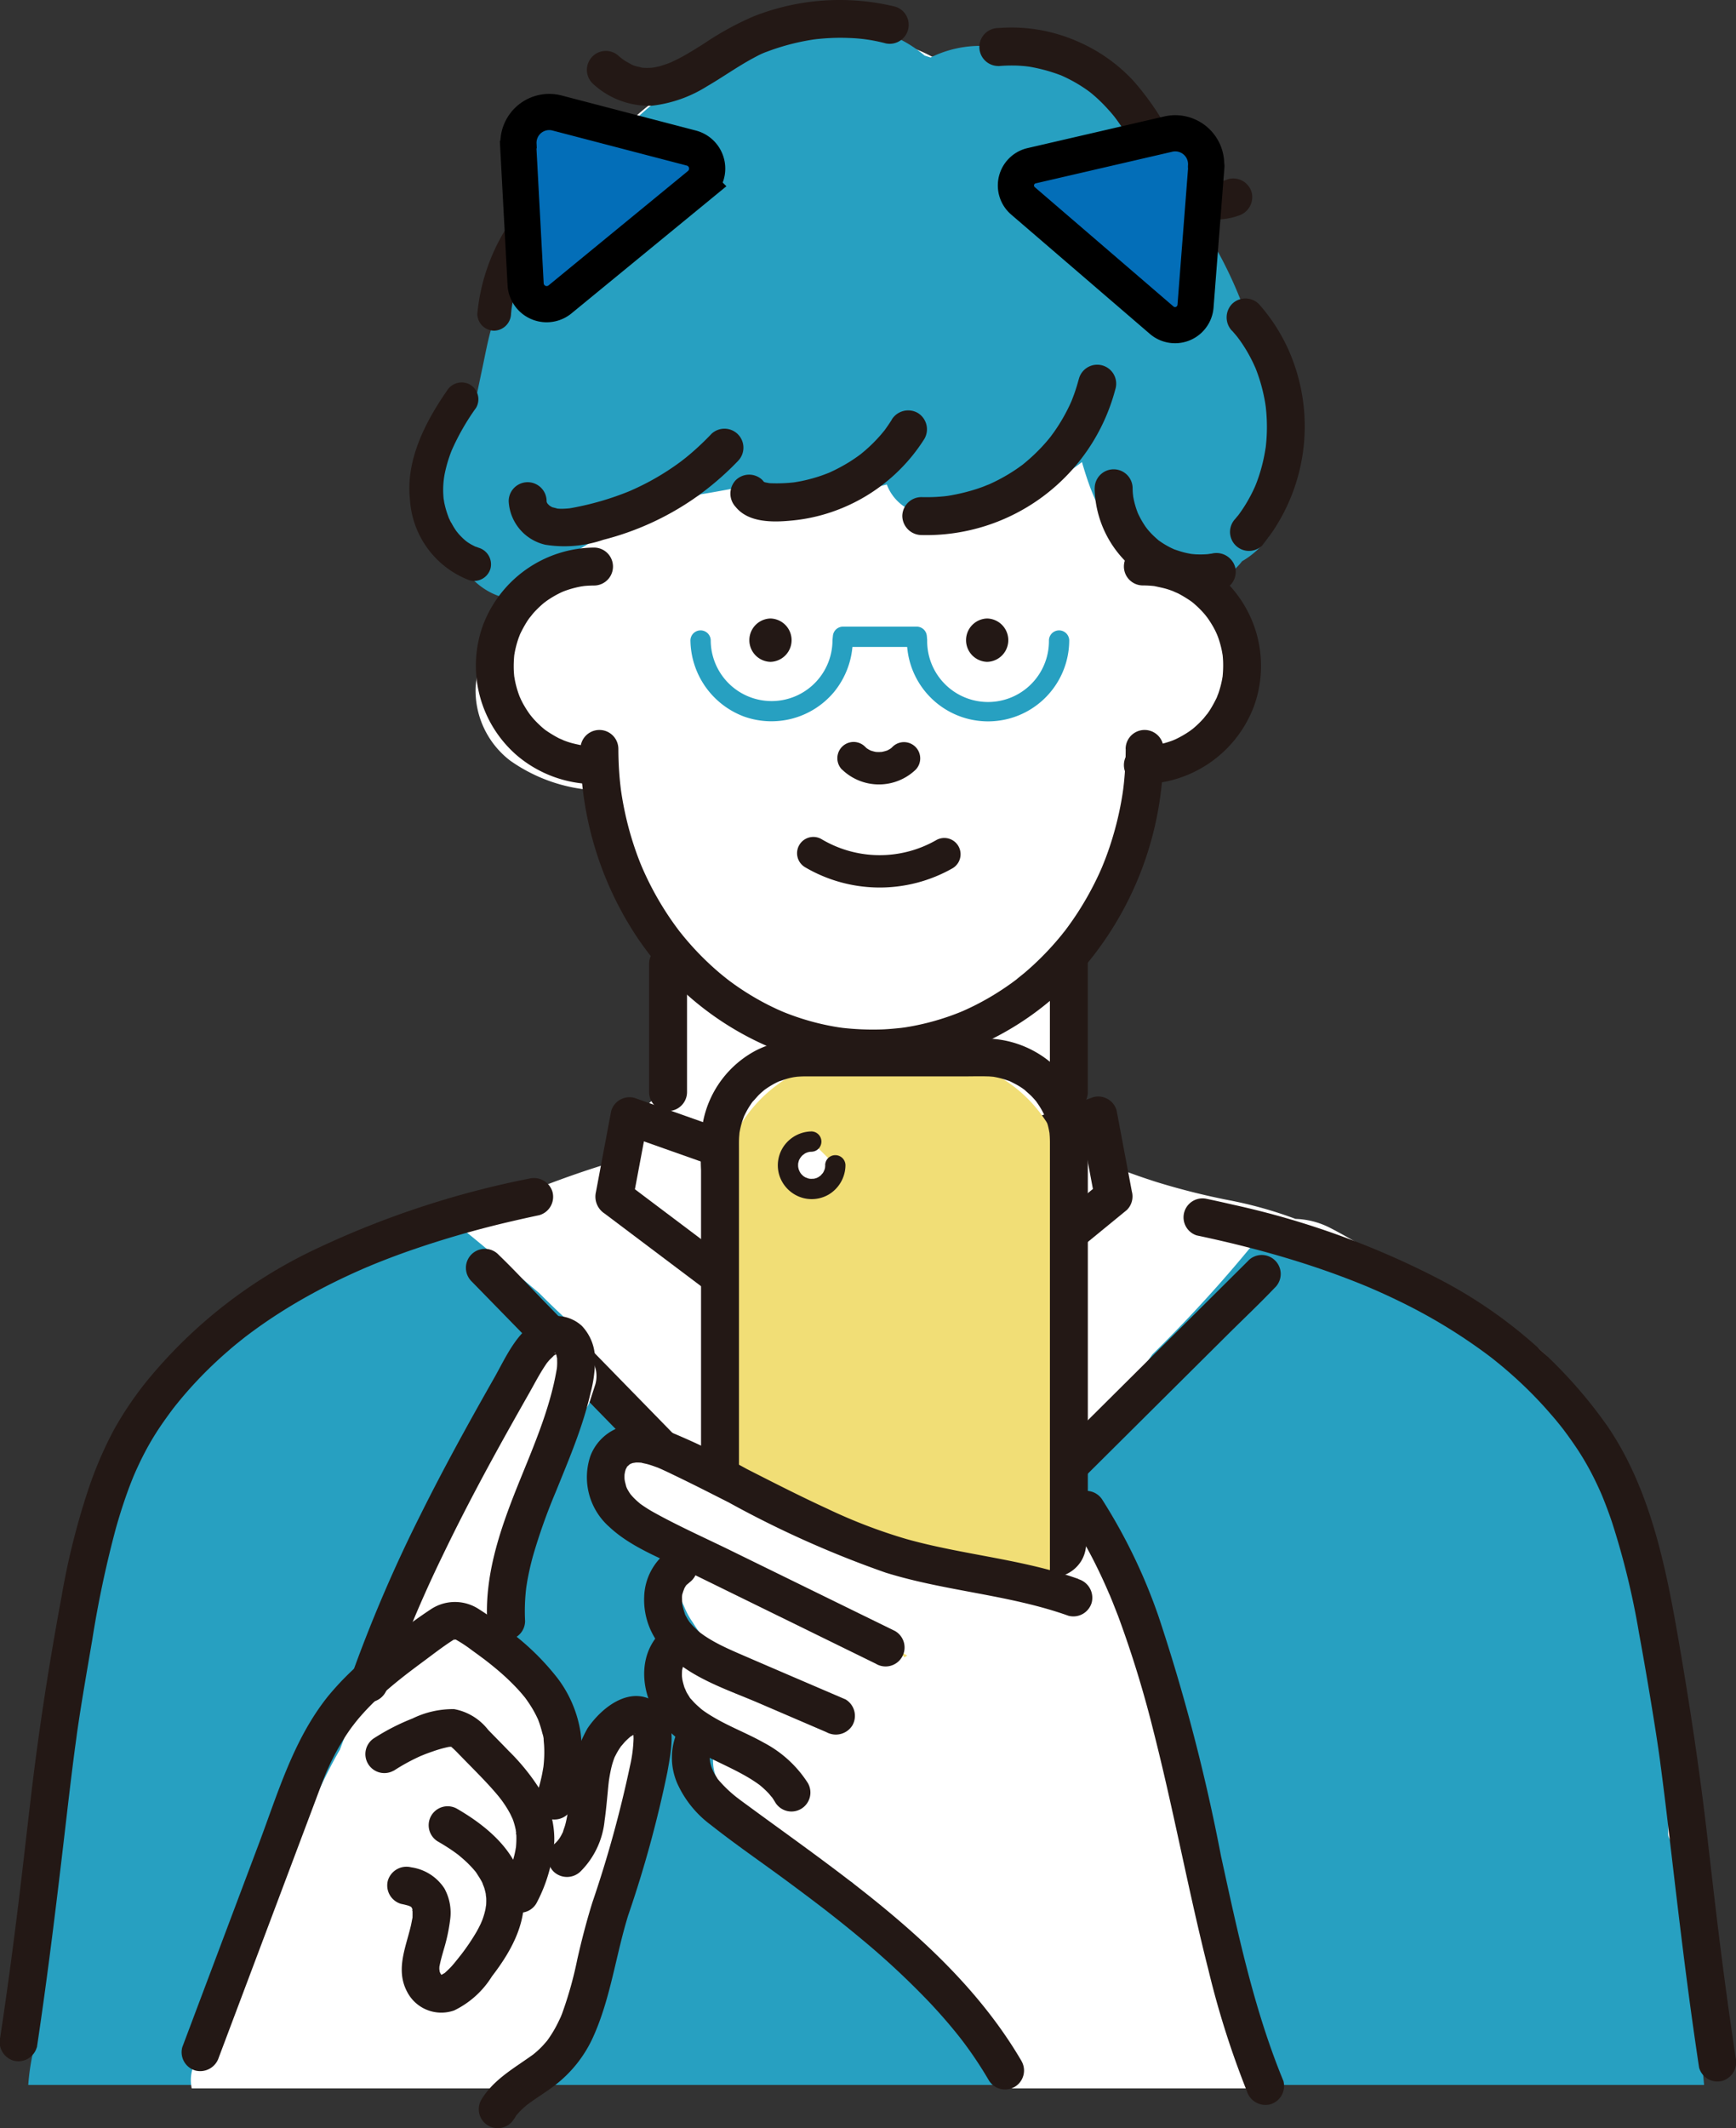 <svg xmlns="http://www.w3.org/2000/svg" width="123.602" height="151.448" viewBox="0 0 123.602 151.448">
  <rect x="0" y="0" width="123.602" height="151.448" fill="#333333" stroke="none"/>
  <g id="グループ_33061" data-name="グループ 33061" transform="translate(17893.543 4035.477)">
    <path id="パス_154623" data-name="パス 154623" d="M1176.5,1417.428a76.9,76.9,0,0,0-1.662-16.711,22.958,22.958,0,0,0-3.887-8.587,19.117,19.117,0,0,1-1.167-1.885c-.175-.328-.335-.662-.495-1l-.057-.118c-.007-.026-.016-.056-.028-.095-.465-1.5-1-2.974-1.434-4.485a5.435,5.435,0,0,0-3.926-3.683,16.4,16.4,0,0,0-3.214-2.593,32.817,32.817,0,0,0-5.828-2.775,36.973,36.973,0,0,0-3.659-2.164,5.793,5.793,0,0,0-2.449-.631,29.252,29.252,0,0,0-4.824-1.345,50.294,50.294,0,0,1-5.075-1.281q-1.355-.429-2.68-.944c-.069-.027-.551-.228-.759-.312l-.093-.044a4.768,4.768,0,0,0-2.4-3.508c-.018-.01-.037-.017-.055-.027a53.438,53.438,0,0,0,.807-11.784,5.82,5.82,0,0,0-.112-.821c.725-1.026,1.422-2.071,2.133-3.061a11.305,11.305,0,0,0,2.445-7.605,10.122,10.122,0,0,0,5.132-4.069,7.855,7.855,0,0,0,.894-5.969,7.19,7.19,0,0,0-1.446-5.172,8.23,8.23,0,0,0,1.749-1.559,10.577,10.577,0,0,0,2.431-7.8c-.436-4.687-2.374-9.205-3.827-13.648a5.711,5.711,0,0,0-3.081-3.409c-.953-1.8-2.115-3.545-3.169-5.265-1.769-2.887-4.251-5.1-7.823-5.085-.372,0-.759.021-1.155.056a17.66,17.66,0,0,0-4.968-.054,10.447,10.447,0,0,0-6.292-1.183,14.1,14.1,0,0,0-7.852,1.258,18.287,18.287,0,0,0-2.493,1.35,16.812,16.812,0,0,0-1.822.9,14.474,14.474,0,0,0-6.392,7.486,12.9,12.9,0,0,0-2.041,1.123c-1.275,5.677-5.464,10.488-5.554,16.444a1.567,1.567,0,0,1-2.356,1.3c-.1.311-.191.624-.28.938a5.2,5.2,0,0,0,3.591,6.324,5.545,5.545,0,0,0,3.6-.376c.176.36.372.712.578,1.06a8.187,8.187,0,0,0-1.169,1.014,7.366,7.366,0,0,0-1.356,2.028c-.029.027-.06.053-.088.081a7.614,7.614,0,0,0-2.571,5.113,6.29,6.29,0,0,0,2.45,5.226,11.631,11.631,0,0,0,6.143,2.124,19.2,19.2,0,0,0,1.674,5.428,16.678,16.678,0,0,0,3.572,4.974,53.352,53.352,0,0,0,.681,10.525c-2.053.673-3.838,2.749-3.628,4.918.009.092.024.18.035.271a69.476,69.476,0,0,0-11.435,4.354,39.64,39.64,0,0,0-6.145,2.343c-.507.244-1,.506-1.486.777-1.948.785-3.847,1.7-5.709,2.661-3.377,1.743-7.087,3.417-9.293,6.657-2.119,3.112-2.366,7.263-2.849,10.885a52.506,52.506,0,0,0-.475,5.566q-.17.889-.32,1.787-.3,1.828-.6,3.658a23.408,23.408,0,0,0-2.371,7.93,7.183,7.183,0,0,0,.151,2.425,20.387,20.387,0,0,0-.249,2.333,4.585,4.585,0,0,0-1.76,3.8c.109,2.436,1.985,4.981,4.564,5.143.135.057.274.11.419.155a5.077,5.077,0,0,0,7.12-.638,722.514,722.514,0,0,1,76.512-.923q11.328.467,22.636,1.291c3.147,1.86,7.85-.543,7.74-4.471a28.2,28.2,0,0,0-1.2-6.617m-72.018-108.294-.365.063.125-.2c.081-.017.162-.033.243-.052,0,.064,0,.127,0,.19" transform="translate(-18950 -5321.437)" fill="#fff"/>
    <path id="パス_154624" data-name="パス 154624" d="M1147.4,1318.241a14.323,14.323,0,0,0-.965-5.041,29.8,29.8,0,0,0-5.341-12.584,15.8,15.8,0,0,0-4.41-7,11.735,11.735,0,0,0-5.3-2.614,8.527,8.527,0,0,0-1.485-.9,8,8,0,0,0-7.188-.049l-.07-.026-.348-.11a8.962,8.962,0,0,0-7.9-1.87,12.755,12.755,0,0,0-1.464.377,12.038,12.038,0,0,0-2.4.473,10.3,10.3,0,0,0-3.74,2.052,19.376,19.376,0,0,0-8.7,8.22,15.547,15.547,0,0,0-4.847,6.168c-.2.431-.4.873-.583,1.322-1.111,1.444-1.47,3.66-1.833,5.376l-.4,1.9a8.372,8.372,0,0,0-2.321,4.185,6.042,6.042,0,0,0-.086,1.913,3.061,3.061,0,0,0-.144.6,3.321,3.321,0,0,0,.66,2.417c.008.021.019.041.027.062a8.114,8.114,0,0,0,.3,1.941c.81,2.813,4.029,4.547,6.689,2.988a3.069,3.069,0,0,0,1.5-2.643c.243-.125.48-.253.7-.382,1.027-.592,2.02-1.235,2.994-1.907a19,19,0,0,0,5.586-1.966c.844-.144,1.688-.293,2.53-.454a3.726,3.726,0,0,0,1.636.519,27.756,27.756,0,0,0,9.1-.769,3.274,3.274,0,0,0,3.72,2.065,24.418,24.418,0,0,0,9.214-2.982,11.192,11.192,0,0,0,.96-.681c.6,2.07,1.377,4.146,2.915,5.474a5.66,5.66,0,0,0,2.731,1.3c.037.032.078.062.117.093a3.115,3.115,0,0,0,1.226,1.373,3.219,3.219,0,0,0,3.738-.483,4.353,4.353,0,0,0,.677-.7,5.854,5.854,0,0,0,2.778-3.757,6.872,6.872,0,0,0-.278-3.891" transform="translate(-18950 -5321.437)" fill="#27a0c1"/>
    <path id="パス_154647" data-name="パス 154647" d="M1177.844,1424.585c-.089-1.986,1.383-4.073-.234-5.484-.029-.679-2.427-1.656-2.388-2.689.1-2.7.386-5.374.281-8.078-.121-3.092-.571-6.163-.995-9.225a11.39,11.39,0,0,0-1.282-4.4c-.081-.135-.184-.308-.3-.5a7.221,7.221,0,0,0-3.689-6.221,15.4,15.4,0,0,0-3.617-4.791,16.249,16.249,0,0,0-.717-1.64c-5.075-4.385-11.732-6.33-18.094-8.461a97.313,97.313,0,0,1-8.315,9.259,41.954,41.954,0,0,1-4.548,5.613c-3.656,3.73-7.631,7.119-10.717,11.3-.564.366-1.126.735-1.7,1.092-.956.6-2.109,1.128-3.175,1.723q-1.88-2.064-3.8-4.091a11.962,11.962,0,0,0-.822-1.47,20.683,20.683,0,0,0-5.211-5.128c-.8-.59-1.64-1.13-2.472-1.681-.254-.169-2.187-1.523-1.654-1.107a22.579,22.579,0,0,1-6.522-7.773q-1.563-1.38-3.029-2.857c-1.961-1.652-3.912-3.318-5.91-4.924-.038-.031-.072-.063-.1-.094l-1.452-.007a7.139,7.139,0,0,0-4.721,1.818,31.049,31.049,0,0,0-6.277,2.922,18.869,18.869,0,0,0-6.044,5.507,5.4,5.4,0,0,0-.7.817c-1.336,1.939-2.59,3.931-3.74,5.987a22.267,22.267,0,0,0-2.29,5.06,1.93,1.93,0,0,1-.023.234q-.142.819-.294,1.635c-.009.119-.018.238-.022.359,0,.051,0,.1,0,.151l-.12.237c-.7,3.7-1.525,7.388-2.354,11.07a1.307,1.307,0,0,1,.713,1.368c-.527,6.013-1.338,11.995-2.189,17.969a1.332,1.332,0,0,1-.482.9c.067.146.138.29.214.431-.022.587-.031,1.174-.039,1.762a16.341,16.341,0,0,0-.546,3.153h119.318l-.621-6.7v-.007a6.282,6.282,0,0,0,.675-3.048" transform="translate(-18950 -5321.437)" fill="#27a0c1"/>
    <path id="パス_154645" data-name="パス 154645" d="M1122.981,1377.217a14.577,14.577,0,0,0-.624-2.4,1.363,1.363,0,0,0-1.481-.967c-.022,0-.044.011-.066.016l-.278-.415a1.451,1.451,0,0,0-.323-.865,1.4,1.4,0,0,0-.838-1.312,1.33,1.33,0,0,0-1.532.36,1.575,1.575,0,0,0-.665.816l-.192.463a26.218,26.218,0,0,0-2.252,4.67,1.5,1.5,0,0,0-.3,1.243l.381,2.462a10.468,10.468,0,0,0,.491,2.487,2.506,2.506,0,0,0,1.37,1.293,31.8,31.8,0,0,0-.962,6.194,1.423,1.423,0,0,0-.5.6,1.334,1.334,0,0,0,.553,1.686l4.161,1.821a1.414,1.414,0,0,0,1.362,0,1.33,1.33,0,0,0,.669-1.165,63.016,63.016,0,0,0-1.093-7.31,1.322,1.322,0,0,0-.719-.855l-.1-.461a1.385,1.385,0,0,0,.319-.73,1.447,1.447,0,0,0,.487-.7c.043-.146.087-.291.13-.437a1.091,1.091,0,0,0,.279-.347,10.28,10.28,0,0,0,1.015-3.332,5.553,5.553,0,0,0,.113-1.083,1.433,1.433,0,0,0,.032-.254,1.4,1.4,0,0,0,.563-1.476" transform="translate(-18950 -5321.437)" fill="#d64e2d"/>
    <path id="パス_154631" data-name="パス 154631" d="M1136.606,1339.254q0,.852-.062,1.7c-.018.251-.04.5-.067.752-.014.134-.029.268-.046.4l-.021.172c.038-.3,0-.022-.008.04a22.774,22.774,0,0,1-.7,3.149q-.22.746-.494,1.476c-.09.242-.188.48-.283.719.1-.246-.017.04-.058.133q-.088.2-.18.4a22.065,22.065,0,0,1-1.492,2.7q-.408.629-.858,1.228l-.129.17c.008-.011.146-.179.048-.063-.081.094-.155.194-.233.29-.157.191-.316.38-.48.566a20.419,20.419,0,0,1-2.132,2.1c-.186.157-.381.3-.566.462-.115.1.058-.044.068-.051l-.166.126q-.166.125-.336.246c-.393.282-.8.549-1.211.8q-.642.39-1.313.728-.3.151-.606.291c-.109.05-.221.1-.33.148-.176.083.217-.087.036-.015-.064.026-.127.053-.191.078a17.834,17.834,0,0,1-2.827.872c-.239.053-.478.1-.719.143l-.311.052c-.106.017-.474.061-.162.026-.511.057-1.021.107-1.535.127a19.4,19.4,0,0,1-2.931-.127c.276.031.018,0-.111-.018l-.363-.06c-.24-.043-.48-.09-.719-.143q-.736-.161-1.459-.386-.693-.215-1.367-.486c-.105-.042-.358-.153-.108-.043-.11-.048-.221-.1-.331-.146q-.352-.162-.7-.336a19.132,19.132,0,0,1-2.478-1.506l-.294-.215c-.09-.068-.305-.24-.1-.074-.2-.163-.407-.325-.606-.494q-.56-.476-1.083-.989-.546-.535-1.05-1.111-.227-.259-.446-.525c-.078-.1-.155-.193-.233-.29-.038-.046-.156-.2.015.022-.044-.057-.087-.113-.129-.17a21.716,21.716,0,0,1-1.662-2.571q-.381-.693-.711-1.41-.069-.15-.135-.3c-.018-.04-.166-.389-.106-.242s-.007-.02-.017-.043l-.082-.2c-.054-.137-.107-.275-.159-.413a22.744,22.744,0,0,1-.9-3.056q-.171-.78-.289-1.569c-.006-.043-.041-.285-.016-.1s0-.025-.006-.049c-.016-.134-.032-.268-.047-.4-.031-.288-.057-.578-.077-.867-.038-.548-.056-1.1-.058-1.645a1.35,1.35,0,1,0-2.7,0,24.126,24.126,0,0,0,3.806,13.055,21.551,21.551,0,0,0,9.935,8.282,18.994,18.994,0,0,0,12.62.505,21.084,21.084,0,0,0,10.457-7.519,23.747,23.747,0,0,0,4.633-12.562c.044-.586.065-1.173.066-1.761a1.35,1.35,0,1,0-2.7,0" transform="translate(-18950 -5321.437)" fill="#231815"/>
    <path id="パス_154663" data-name="パス 154663" d="M1137.827,1327.622c.186,0,.372.007.558.022.073.005.146.013.22.02.353.034-.194-.043.021,0,.335.074.667.135.995.24.17.054.335.118.5.181-.308-.117.131.066.207.1a8.843,8.843,0,0,1,.9.542c.063.041.254.193.021.008l.162.131q.18.151.349.314c.114.108.223.22.329.335.059.065.116.13.173.2.025.03.234.3.123.149-.124-.17.076.11.08.116.04.057.08.115.118.174.086.131.168.266.245.4s.15.278.218.421c0,.008.146.324.062.128-.076-.176.055.148.068.185a6.972,6.972,0,0,1,.276.981c.023.111.078.479.041.179.025.2.041.4.049.607a8.11,8.11,0,0,1-.037,1.057c-.006.071-.053.252.005-.032-.014.071-.023.143-.037.214-.04.212-.089.423-.149.63q-.058.205-.13.408c-.029.082-.069.164-.093.248-.059.2.14-.283-.01.019a8.943,8.943,0,0,1-.508.92c-.077.117-.159.23-.24.343.194-.271-.135.158-.184.214a7.106,7.106,0,0,1-.748.726l-.162.132c.257-.207-.022.01-.063.038-.158.11-.32.214-.486.31s-.338.188-.512.271c-.064.031-.128.059-.192.088.3-.134,0,0-.071.024a6.989,6.989,0,0,1-1.138.315c-.071.014-.143.024-.214.037.328-.062,0,0-.077.006-.222.021-.445.03-.668.032a1.349,1.349,0,1,0,0,2.7,8.538,8.538,0,0,0,7.933-5.6,8.439,8.439,0,0,0-2.482-9.223,8.6,8.6,0,0,0-5.451-2.01,1.349,1.349,0,1,0,0,2.7" transform="translate(-18950 -5321.437)" fill="#231815"/>
    <path id="パス_154625" data-name="パス 154625" d="M1098.752,1339.061c-.186,0-.372-.007-.558-.022-.073,0-.146-.013-.219-.02-.354-.034.193.043-.022,0-.335-.074-.667-.135-.995-.24-.17-.054-.335-.118-.5-.181.308.117-.131-.066-.207-.1a8.806,8.806,0,0,1-.9-.542c-.063-.041-.254-.193-.02-.008-.055-.043-.109-.087-.163-.131q-.18-.151-.349-.314c-.114-.108-.223-.22-.329-.335-.059-.065-.116-.13-.172-.2-.026-.03-.235-.3-.124-.149.124.17-.076-.11-.08-.116-.04-.057-.079-.115-.118-.174-.086-.131-.167-.266-.245-.4s-.15-.278-.218-.421c0-.008-.146-.324-.062-.128.076.176-.055-.148-.068-.185a6.955,6.955,0,0,1-.276-.981c-.023-.111-.078-.479-.041-.179-.024-.2-.041-.4-.049-.607a8.131,8.131,0,0,1,.037-1.057c.006-.071.053-.252-.005.032.014-.071.023-.143.037-.214.04-.212.09-.423.149-.63.039-.137.083-.273.13-.408.029-.082.069-.164.093-.248.059-.2-.14.283.011-.019a8.754,8.754,0,0,1,.507-.92c.077-.117.159-.23.24-.343-.194.271.135-.158.184-.214a7.118,7.118,0,0,1,.748-.726c.054-.045.108-.088.163-.132-.258.207.021-.01.062-.038.158-.11.32-.214.486-.31s.338-.188.512-.271c.064-.031.128-.059.192-.088-.3.134,0,0,.071-.024a7.035,7.035,0,0,1,1.138-.315c.072-.014.143-.024.214-.037-.328.062,0,0,.077-.006.222-.021.445-.03.668-.032a1.349,1.349,0,1,0,0-2.7,8.538,8.538,0,0,0-7.933,5.6,8.441,8.441,0,0,0,2.482,9.224,8.6,8.6,0,0,0,5.451,2.009,1.349,1.349,0,1,0,0-2.7" transform="translate(-18950 -5321.437)" fill="#231815"/>
    <path id="パス_154653" data-name="パス 154653" d="M1126.743,1333.06a1.543,1.543,0,0,0,0-3.085,1.543,1.543,0,0,0,0,3.085" transform="translate(-18950 -5321.437)" fill="#231815"/>
    <path id="パス_154634" data-name="パス 154634" d="M1111.314,1333.06a1.543,1.543,0,0,0,0-3.085,1.543,1.543,0,0,0,0,3.085" transform="translate(-18950 -5321.437)" fill="#231815"/>
    <path id="パス_154646" data-name="パス 154646" d="M1116.406,1340.719a3.782,3.782,0,0,0,5.245.015,1.157,1.157,0,0,0-1.636-1.636,2.5,2.5,0,0,1-.215.194l.235-.181a2.487,2.487,0,0,1-.536.315l.276-.116a2.793,2.793,0,0,1-.7.186l.308-.041a2.921,2.921,0,0,1-.724,0l.308.041a2.759,2.759,0,0,1-.65-.174l.276.117a2.577,2.577,0,0,1-.539-.309l.234.181a2.551,2.551,0,0,1-.251-.225,1.157,1.157,0,0,0-1.636,1.636" transform="translate(-18950 -5321.437)" fill="#231815"/>
    <path id="パス_154642" data-name="パス 154642" d="M1123.107,1345.752a8.1,8.1,0,0,1-8.157-.074,1.158,1.158,0,0,0-1.168,2,10.5,10.5,0,0,0,10.493.074,1.158,1.158,0,0,0-1.168-2" transform="translate(-18950 -5321.437)" fill="#231815"/>
    <path id="パス_154633" data-name="パス 154633" d="M1102.673,1354.55v9.126a1.349,1.349,0,1,0,2.7,0v-9.126a1.349,1.349,0,1,0-2.7,0" transform="translate(-18950 -5321.437)" fill="#231815"/>
    <path id="パス_154659" data-name="パス 154659" d="M1131.208,1354.55v9.126a1.349,1.349,0,1,0,2.7,0v-9.126a1.349,1.349,0,1,0-2.7,0" transform="translate(-18950 -5321.437)" fill="#231815"/>
    <path id="パス_154649" data-name="パス 154649" d="M1133.258,1312.964c-.086.325-.183.646-.294.963-.055.159-.117.315-.176.472s-.063.155-.008.026l-.1.23a12.82,12.82,0,0,1-.909,1.654q-.138.211-.283.416c-.027.038-.324.436-.165.232-.206.265-.426.52-.653.767a13.11,13.11,0,0,1-1.38,1.286c-.123.1-.132.1-.026.02-.072.054-.146.107-.22.16q-.22.159-.449.306c-.267.173-.54.336-.818.487q-.478.261-.977.479c.2-.086-.264.1-.308.12-.17.064-.341.124-.514.18a13.874,13.874,0,0,1-1.982.477q-.246.036-.045.009l-.27.031q-.271.027-.543.043c-.362.021-.725.024-1.088.015a1.361,1.361,0,0,0-1.349,1.349,1.376,1.376,0,0,0,1.349,1.35,13.911,13.911,0,0,0,13.813-10.354,1.35,1.35,0,1,0-2.6-.718" transform="translate(-18950 -5321.437)" fill="#231815"/>
    <path id="パス_154635" data-name="パス 154635" d="M1119.95,1315.829c-.15.241-.311.472-.474.7s.114-.129-.086.11c-.077.094-.154.187-.233.279a10.926,10.926,0,0,1-1.115,1.11c-.092.079-.187.155-.28.233-.122.1-.126.1-.014.012-.048.037-.1.073-.146.109-.212.154-.43.3-.653.442a12.429,12.429,0,0,1-1.39.744c-.36.167.246-.091-.124.053-.113.044-.226.088-.34.129-.266.1-.536.183-.808.259-.234.065-.469.123-.706.172q-.209.043-.417.078c-.06.011-.12.02-.179.029.158-.019.158-.02,0,0a10.886,10.886,0,0,1-1.573.063c-.114,0-.227-.013-.341-.023.316.028-.037-.017-.092-.032a1.916,1.916,0,0,1-.214-.068l.123.045q-.192-.121.008.023a1.078,1.078,0,0,1-.146-.164,1.355,1.355,0,0,0-1.909,0,1.389,1.389,0,0,0,0,1.909c.9,1.11,2.61,1.093,3.9.972a12.431,12.431,0,0,0,3.635-.881,12.593,12.593,0,0,0,5.9-4.945,1.362,1.362,0,0,0-.484-1.846,1.377,1.377,0,0,0-1.847.484" transform="translate(-18950 -5321.437)" fill="#231815"/>
    <path id="パス_154629" data-name="パス 154629" d="M1107.1,1316.849c-.45.471-.92.922-1.415,1.347-.13.112-.261.221-.394.329-.035.029-.43.334-.229.183-.236.177-.476.351-.72.517a18.4,18.4,0,0,1-1.612.983q-.442.238-.9.453c-.152.072-.3.139-.458.209s-.154.067-.025.013l-.175.071a20.5,20.5,0,0,1-3.678,1.091c-.16.032-.319.064-.48.088l-.076.008c-.1.009-.194.016-.292.02a3.2,3.2,0,0,1-.578-.015c.2.03-.227-.075-.274-.084-.1-.037-.093-.029.038.022a2.246,2.246,0,0,1-.205-.113c-.128-.087-.131-.087-.011,0a2.183,2.183,0,0,1-.168-.163c-.1-.117-.1-.117,0,0a1.7,1.7,0,0,1-.11-.2c.063.148.071.148.025,0q.024.258.012.018a1.349,1.349,0,1,0-2.7,0,3.353,3.353,0,0,0,2.61,3.1,8.573,8.573,0,0,0,4.128-.352,20.112,20.112,0,0,0,6.393-2.889,20.825,20.825,0,0,0,3.2-2.726,1.35,1.35,0,0,0-1.909-1.909" transform="translate(-18950 -5321.437)" fill="#231815"/>
    <path id="パス_154660" data-name="パス 154660" d="M1134.393,1320.709a7.6,7.6,0,0,0,2.681,5.643,7.743,7.743,0,0,0,6.376,1.606,1.356,1.356,0,0,0,.943-1.66,1.386,1.386,0,0,0-1.661-.942c-.045.008-.421.051-.1.023-.1.008-.194.019-.292.025a6.26,6.26,0,0,1-.642.009c-.1,0-.195-.011-.292-.019-.13-.011-.242-.032-.048,0-.212-.035-.422-.076-.63-.13s-.411-.123-.614-.192c-.241-.081.084.048-.057-.019-.088-.042-.177-.081-.265-.125a6.182,6.182,0,0,1-.558-.319c-.082-.053-.161-.108-.242-.164-.307-.212.181.168-.094-.074-.144-.127-.286-.253-.42-.39-.08-.082-.157-.166-.233-.252-.021-.025-.222-.266-.112-.129s-.08-.112-.1-.139c-.065-.094-.128-.19-.188-.287q-.152-.244-.278-.5c-.052-.1-.1-.206-.146-.311.076.176.03.063-.011-.051a6.271,6.271,0,0,1-.183-.6c-.047-.186-.08-.373-.113-.561.057.322,0-.046,0-.1-.009-.114-.013-.228-.016-.343a1.35,1.35,0,1,0-2.7,0" transform="translate(-18950 -5321.437)" fill="#231815"/>
    <path id="パス_154632" data-name="パス 154632" d="M1120.234,1286.443a16.7,16.7,0,0,0-10.106.676,21.071,21.071,0,0,0-3.5,1.913c-.527.335-1.057.666-1.6.965-.275.149-.554.286-.838.416-.059.027-.238.084.025-.01-.067.024-.132.052-.2.077-.147.056-.3.1-.448.15s-.3.081-.451.112c-.018,0-.345.08-.122.029.2-.047-.075.007-.123.01a4.512,4.512,0,0,1-.506.011c-.067,0-.135-.011-.2-.015-.256-.014.157.053,0,0s-.311-.068-.461-.115c-.069-.021-.136-.047-.2-.071-.285-.095.16.094-.089-.043-.175-.1-.35-.19-.517-.3q-.1-.07-.207-.144c.183.133-.118-.1-.143-.124a1.349,1.349,0,0,0-1.909,1.908,5.854,5.854,0,0,0,4.237,1.594,9.314,9.314,0,0,0,3.909-1.374c1.12-.648,2.174-1.408,3.314-2.019.125-.067.25-.133.377-.2l.188-.09c.012-.005.322-.141.12-.056s.09-.033.135-.052l.272-.1q.34-.126.687-.236a16.284,16.284,0,0,1,2.466-.578c.025-.005.263-.036.071-.011.12-.015.24-.029.36-.04.239-.023.48-.042.72-.054.457-.025.916-.028,1.373-.01a11.41,11.41,0,0,1,2.654.386,1.351,1.351,0,0,0,.718-2.6" transform="translate(-18950 -5321.437)" fill="#231815"/>
    <path id="パス_154654" data-name="パス 154654" d="M1127.541,1290.664a10.683,10.683,0,0,1,1.173-.039c.173,0,.347.013.52.026.087.006.174.014.26.023.061.006.4.054.159.017a11.967,11.967,0,0,1,2.264.6c.391.141-.126-.06.1.038.08.035.159.071.238.108q.266.125.524.263a10.549,10.549,0,0,1,1,.612c.089.062.177.126.264.191.178.13-.135-.111.037.028q.231.186.452.385a11.266,11.266,0,0,1,.868.88,7.608,7.608,0,0,1,.646.8c.241.336.468.683.683,1.036.343.564.644,1.151.971,1.723a10.8,10.8,0,0,0,2.313,3.015,4.56,4.56,0,0,0,4.618.939,1.382,1.382,0,0,0,.943-1.661,1.364,1.364,0,0,0-1.66-.942,4.369,4.369,0,0,1-.47.151c-.066.016-.138.023-.2.044-.184.059.322,0,.014-.005h-.38c-.276,0,.091,0,.083.016a1.916,1.916,0,0,1-.267-.058c-.07-.019-.3-.055-.344-.114.078.114.216.107.034,0-.053-.03-.108-.057-.161-.088-.121-.071-.233-.151-.349-.229.279.187-.077-.071-.166-.153a6.812,6.812,0,0,1-.573-.607c-.043-.051-.082-.1-.127-.154-.125-.141.131.192.026.034-.092-.139-.2-.272-.293-.411-.333-.487-.631-1-.917-1.513a19.571,19.571,0,0,0-2.7-3.94,11.809,11.809,0,0,0-4.087-2.831,11.673,11.673,0,0,0-5.5-.891,1.349,1.349,0,1,0,0,2.7" transform="translate(-18950 -5321.437)" fill="#231815"/>
    <path id="パス_154667" data-name="パス 154667" d="M1144.183,1309.5c.088.1.174.2.26.3.032.039.229.282.14.17s.128.175.162.223c.086.122.171.246.251.371a10.758,10.758,0,0,1,.73,1.322c.041.087.167.382.067.138.051.121.1.243.145.365q.137.368.25.743a12.344,12.344,0,0,1,.354,1.531c.008.052.053.375.033.21-.023-.183.005.056.01.1s.012.112.017.168c.025.262.043.524.051.787a12.142,12.142,0,0,1-.047,1.574c-.01.112-.023.224-.036.336-.028.26,0,.024,0-.024-.009.055-.017.111-.026.166q-.067.415-.163.827a11.657,11.657,0,0,1-.437,1.448l-.06.156s-.133.32-.059.15c.064-.149-.011.023-.021.044-.04.085-.078.17-.118.254-.121.252-.251.5-.391.742-.148.259-.309.512-.48.757-.074.108-.152.212-.23.318-.119.163.135-.158,0-.007-.062.071-.119.146-.181.218a1.35,1.35,0,0,0,1.909,1.908,13.393,13.393,0,0,0,2.033-13.592,12.745,12.745,0,0,0-2.261-3.61,1.36,1.36,0,0,0-1.91,0,1.382,1.382,0,0,0,0,1.909" transform="translate(-18950 -5321.437)" fill="#231815"/>
    <path id="パス_154626" data-name="パス 154626" d="M1098.068,1297.146a13.9,13.9,0,0,0-7.625,11.147,1.206,1.206,0,0,0,1.2,1.2,1.235,1.235,0,0,0,1.2-1.2c.007-.079.015-.158.023-.238.017-.132.019-.157.008-.076s-.008.055.011-.077c.012-.078.025-.157.038-.235.04-.234.088-.468.142-.7a12.368,12.368,0,0,1,.448-1.48c.041-.111.085-.222.129-.332.055-.133.06-.147.018-.043.024-.054.048-.109.073-.163q.16-.352.342-.694a12.821,12.821,0,0,1,.806-1.323,11.447,11.447,0,0,1,4.4-3.71,1.215,1.215,0,0,0,.432-1.645,1.229,1.229,0,0,0-1.645-.431" transform="translate(-18950 -5321.437)" fill="#231815"/>
    <path id="パス_154627" data-name="パス 154627" d="M1088.281,1313.765c-1.545,2.22-2.947,4.954-2.636,7.746a6.569,6.569,0,0,0,4.255,5.749,1.213,1.213,0,0,0,1.479-.84,1.228,1.228,0,0,0-.84-1.478,2.565,2.565,0,0,0-.268-.094c.108.048-.211-.111-.247-.132-.094-.053-.186-.11-.276-.17-.052-.036-.26-.2-.1-.071a5.137,5.137,0,0,1-.545-.53c-.012-.014-.229-.289-.087-.1-.066-.088-.128-.179-.188-.271-.143-.22-.258-.449-.379-.68-.159-.307.064.2-.055-.125-.038-.1-.078-.21-.113-.317a6.472,6.472,0,0,1-.2-.763c0-.022-.059-.384-.026-.124-.016-.13-.027-.26-.034-.391a6.038,6.038,0,0,1,.094-1.471,9.631,9.631,0,0,1,.507-1.7,16.737,16.737,0,0,1,1.735-3.027,1.213,1.213,0,0,0-.431-1.644,1.227,1.227,0,0,0-1.645.431" transform="translate(-18950 -5321.437)" fill="#231815"/>
    <path id="パス_154636" data-name="パス 154636" d="M1112.617,1378.84l-3.952-2.975-6.341-4.774-1.456-1.1q.31.762.62,1.526l1.086-5.767-1.66.944,5.222,1.846q4.145,1.467,8.288,2.932l1.922.68-.807-1.983q-2.088,4.008-4.177,8.015l-.591,1.136a1.35,1.35,0,1,0,2.33,1.364l4.177-8.016q.3-.569.592-1.136a1.373,1.373,0,0,0-.807-1.983l-5.222-1.847-8.288-2.932-1.922-.68a1.356,1.356,0,0,0-1.66.943q-.543,2.883-1.085,5.765a1.429,1.429,0,0,0,.62,1.524l3.952,2.976,6.341,4.773,1.456,1.1a1.355,1.355,0,0,0,1.846-.484,1.392,1.392,0,0,0-.484-1.848" transform="translate(-18950 -5321.437)" fill="#231815"/>
    <path id="パス_154648" data-name="パス 154648" d="M1125.827,1380.96l3.666-3,5.85-4.792,1.353-1.108a1.356,1.356,0,0,0,.347-1.313q-.543-2.883-1.085-5.765a1.358,1.358,0,0,0-1.661-.943l-5.222,1.848-8.288,2.931-1.922.68a1.368,1.368,0,0,0-.806,1.983l4.947,8.065.7,1.144a1.35,1.35,0,0,0,2.331-1.362l-4.947-8.066-.7-1.144-.807,1.983,5.222-1.847,8.288-2.932,1.922-.68-1.66-.943q.543,2.883,1.085,5.766.174-.657.347-1.314l-3.666,3-5.85,4.792-1.353,1.108a1.356,1.356,0,0,0,0,1.909,1.388,1.388,0,0,0,1.909,0" transform="translate(-18950 -5321.437)" fill="#231815"/>
    <path id="パス_154652" data-name="パス 154652" d="M1121.591,1377.931l-1.965,6.359-.279.9,1.3-.99h-5.016l1.3.99q-1.095-3.171-2.191-6.344-.159-.458-.317-.916a1.35,1.35,0,1,0-2.6.718q1.1,3.171,2.192,6.344l.316.916a1.392,1.392,0,0,0,1.3.991h5.016a1.383,1.383,0,0,0,1.3-.991l1.965-6.358.279-.9a1.363,1.363,0,0,0-.943-1.661,1.379,1.379,0,0,0-1.66.943" transform="translate(-18950 -5321.437)" fill="#231815"/>
    <path id="パス_154666" data-name="パス 154666" d="M1180.035,1432.388q-.359-2.38-.683-4.766c-.005-.041-.076-.565-.046-.337l-.072-.547q-.072-.536-.14-1.071-.133-1.026-.26-2.054c-.3-2.43-.576-4.863-.859-7.3-.521-4.46-1.189-8.883-1.95-13.308-.917-5.336-2.01-11-5.119-15.553a33.467,33.467,0,0,0-11.869-10.405,59.361,59.361,0,0,0-14.793-5.357q-.931-.217-1.869-.414a1.35,1.35,0,0,0-.718,2.6c2.5.528,4.985,1.154,7.423,1.927q1.832.579,3.622,1.274.454.177.905.362l.169.07.119.05.119.051.279.121q.891.389,1.765.814a38.9,38.9,0,0,1,6.48,3.95c.207.157.055.042.013.009l.189.148q.165.13.328.264.4.321.783.657.728.631,1.415,1.307.668.659,1.293,1.359.3.341.6.69.157.188.31.378l.153.191c.019.023.218.279.121.153s.036.048.043.058l.148.2c.1.132.195.264.291.4.191.267.379.538.56.812.353.537.678,1.093.976,1.662q.213.408.408.824c.071.149.139.3.207.449.033.076.067.151.1.227.019.043.127.306.034.079.255.623.493,1.252.709,1.89a55.817,55.817,0,0,1,1.93,7.9q.656,3.585,1.219,7.189.111.719.214,1.436c.036.25.071.5.1.749l.045.329c.026.19-.035-.265-.01-.075.01.079.021.158.031.237q.2,1.534.383,3.072c.617,5.189,1.2,10.381,1.94,15.555q.175,1.228.36,2.455a1.354,1.354,0,0,0,1.66.942,1.391,1.391,0,0,0,.943-1.66" transform="translate(-18950 -5321.437)" fill="#231815"/>
    <path id="パス_154661" data-name="パス 154661" d="M1114.784,1399.1q.616-5.446,1.231-10.894.088-.771.175-1.542a1.354,1.354,0,0,0-1.35-1.35,1.39,1.39,0,0,0-1.35,1.35q-.615,5.446-1.231,10.894l-.174,1.542a1.352,1.352,0,0,0,1.349,1.35,1.389,1.389,0,0,0,1.35-1.35" transform="translate(-18950 -5321.437)" fill="#231815"/>
    <path id="パス_154662" data-name="パス 154662" d="M1119.827,1386.474q.279,2.289.557,4.579.447,3.675.894,7.349.1.843.205,1.685a1.384,1.384,0,0,0,1.349,1.35c.658-.03,1.441-.6,1.35-1.35q-.281-2.29-.557-4.579-.447-3.675-.894-7.349-.1-.843-.2-1.685a1.385,1.385,0,0,0-1.349-1.35c-.658.03-1.441.6-1.35,1.35" transform="translate(-18950 -5321.437)" fill="#231815"/>
    <path id="パス_154650" data-name="パス 154650" d="M1145.352,1375.658l-2.777,2.761-6.667,6.627-8.031,7.984-6.942,6.9c-1.125,1.118-2.3,2.206-3.382,3.363l-.05.049a1.364,1.364,0,0,0-.211,1.635c.023.032.045.064.068.095l2.12-1.635-2.738-2.8q-3.289-3.367-6.577-6.736l-7.959-8.151-6.884-7.05c-1.116-1.143-2.2-2.324-3.353-3.434l-.048-.05a1.35,1.35,0,0,0-1.909,1.909l2.739,2.805,6.577,6.736,7.958,8.151,6.884,7.05c1.116,1.143,2.2,2.324,3.353,3.434l.048.05a1.351,1.351,0,0,0,1.772.1,1.337,1.337,0,0,0,.348-1.741c-.023-.032-.046-.063-.068-.1q-.107.818-.211,1.635l2.777-2.761,6.666-6.627,8.032-7.984,6.942-6.9c1.126-1.119,2.286-2.213,3.382-3.362.016-.017.033-.033.05-.049a1.35,1.35,0,0,0-1.909-1.909" transform="translate(-18950 -5321.437)" fill="#231815"/>
    <path id="パス_154643" data-name="パス 154643" d="M1059.082,1431.677c.822-5.461,1.477-10.941,2.115-16.425q.183-1.584.378-3.166.092-.746.19-1.49c.018-.134.053-.427.015-.115.015-.126.034-.251.051-.377.035-.249.069-.5.1-.748.32-2.235.713-4.459,1.092-6.684a76.115,76.115,0,0,1,1.7-8.009c.181-.637.376-1.27.59-1.9q.153-.45.319-.9c.059-.158.12-.314.181-.47l.093-.233c.011-.028.138-.334.075-.185-.055.132.025-.057.03-.068l.1-.228c.067-.151.136-.3.206-.45q.207-.444.435-.879a18.9,18.9,0,0,1,.976-1.662c.169-.258.345-.511.524-.762.095-.134.192-.267.289-.4.049-.066.1-.132.148-.2.028-.038.2-.261.05-.068q.6-.771,1.251-1.5a29.888,29.888,0,0,1,2.713-2.66q.341-.3.691-.58c.124-.1.249-.2.374-.3l.142-.112c.119-.095-.139.1.06-.046.511-.387,1.031-.763,1.562-1.122,1.049-.711,2.135-1.365,3.248-1.969,1.138-.617,2.3-1.18,3.491-1.7.13-.057.261-.112.391-.168-.247.106.189-.078.239-.1q.452-.186.905-.363.909-.354,1.829-.676a70.443,70.443,0,0,1,7.346-2.111q.933-.216,1.87-.414a1.358,1.358,0,0,0,.942-1.66,1.381,1.381,0,0,0-1.66-.942,64.855,64.855,0,0,0-14.99,4.915,34.618,34.618,0,0,0-12.275,9.545,24.642,24.642,0,0,0-2.3,3.414,27.7,27.7,0,0,0-1.686,3.842,52.006,52.006,0,0,0-2.048,8.064c-.844,4.539-1.561,9.1-2.111,13.684-.276,2.306-.534,4.615-.809,6.922q-.239,2-.5,4-.069.535-.14,1.071l-.063.478c-.031.232.024-.178-.008.056-.015.116-.031.233-.047.349q-.157,1.156-.322,2.312-.175,1.228-.361,2.454a1.387,1.387,0,0,0,.943,1.661,1.365,1.365,0,0,0,1.66-.943" transform="translate(-18950 -5321.437)" fill="#231815"/>
    <path id="パス_154637" data-name="パス 154637" d="M1115.729,1331.517a4.334,4.334,0,1,1-8.669,0,.723.723,0,0,0-1.445,0,5.866,5.866,0,0,0,3.818,5.436,5.806,5.806,0,0,0,6.366-1.7,5.9,5.9,0,0,0,1.375-3.738.723.723,0,0,0-1.445,0" transform="translate(-18950 -5321.437)" fill="#27a0c1"/>
    <path id="パス_154651" data-name="パス 154651" d="M1131.14,1331.517a4.335,4.335,0,1,1-8.669,0,.722.722,0,0,0-1.444,0,5.779,5.779,0,0,0,11.558,0,.723.723,0,0,0-1.445,0" transform="translate(-18950 -5321.437)" fill="#27a0c1"/>
    <path id="パス_154644" data-name="パス 154644" d="M1116.452,1332h5.3a.723.723,0,0,0,0-1.445h-5.3a.723.723,0,0,0,0,1.445" transform="translate(-18950 -5321.437)" fill="#27a0c1"/>
    <path id="パス_154638" data-name="パス 154638" d="M1122.551,1410.334h-4.823a10.01,10.01,0,0,1-10.01-10.01v-29.1a10.01,10.01,0,0,1,10.01-10.01h4.823a10.011,10.011,0,0,1,10.01,10.011v29.1a10.01,10.01,0,0,1-10.01,10.01" transform="translate(-18950 -5321.437)" fill="#f1de76"/>
    <path id="パス_154639" data-name="パス 154639" d="M1126.554,1408.984h-12.425c-.172,0-.345,0-.517,0-.13,0-.261-.01-.391-.02-.055-.006-.11-.013-.165-.016.014,0,.241.041.086.011-.25-.048-.5-.094-.741-.165q-.181-.054-.357-.117c-.113-.041-.286-.125-.074-.023-.222-.107-.444-.214-.656-.341-.09-.055-.179-.112-.266-.17-.059-.039-.115-.08-.173-.12-.023-.018-.158-.129-.03-.023s-.109-.1-.146-.128c-.1-.093-.206-.19-.3-.289-.074-.075-.145-.151-.215-.231s-.249-.305-.088-.092a6.21,6.21,0,0,1-.406-.612c-.053-.093-.1-.185-.152-.28-.025-.048-.178-.381-.11-.224s-.05-.139-.067-.186c-.042-.119-.08-.237-.114-.359-.064-.227-.106-.458-.15-.69-.038-.2.015.234.006.031,0-.055-.011-.109-.015-.164-.01-.132-.014-.263-.016-.393-.01-.81,0-1.62,0-2.43v-34.162c0-.285-.006-.57.007-.853.005-.111.02-.223.025-.334.007-.156-.012.07-.015.085.012-.071.023-.143.036-.215a6.1,6.1,0,0,1,.185-.734c.033-.1.071-.2.107-.3.009-.027.079-.193.012-.037s.021-.042.04-.082c.1-.2.209-.407.33-.6.066-.1.135-.206.205-.307.03-.042.062-.084.093-.126-.01.013-.153.17-.048.068.174-.172.322-.369.5-.537.089-.085.182-.164.274-.244.191-.171-.152.1.057-.049a6.758,6.758,0,0,1,.622-.4c.092-.052.186-.1.281-.147.064-.031.129-.058.192-.089-.014.006-.221.078-.076.033.239-.074.471-.167.715-.228.1-.028.211-.05.318-.071s.407-.051.129-.027c.224-.019.445-.035.67-.036.155,0,.311,0,.466,0h10.843c.581,0,1.164-.019,1.744,0,.112,0,.223.012.334.021.257.017.019,0-.03-.009.054.009.108.016.162.026a6.041,6.041,0,0,1,.737.179c.1.031.2.068.3.1.05.019.1.04.149.058-.265-.1-.088-.038-.03-.008.221.111.44.22.65.351.089.057.177.114.263.176.043.03.085.063.128.091.159.107-.159-.152-.025-.017.16.161.342.3.5.463.085.089.165.181.247.271.035.04.065.083.1.121-.01-.011-.134-.19-.051-.065.137.2.28.4.4.617.06.108.118.217.172.327s.118.287.037.067c.086.235.171.469.235.713.028.1.052.209.074.315.015.072.026.144.04.216.005.028.025.21.007.038s.011.155.014.207c.008.131.012.261.013.392V1404.2c0,.154,0,.309-.009.463,0,.044-.037.437-.018.261s-.027.148-.037.2a6.019,6.019,0,0,1-.191.732c-.039.119-.085.234-.128.351.081-.221.015-.041-.037.065a5.813,5.813,0,0,1-.364.644c-.057.088-.118.174-.179.26-.141.2-.01.011.02-.023-.034.039-.066.08-.1.119-.151.172-.3.337-.471.493-.077.072-.157.138-.236.208-.02.018-.156.133-.027.026s-.037.028-.073.052c-.188.131-.378.255-.578.367-.093.05-.187.1-.282.146s-.287.117-.066.037c-.218.08-.435.159-.66.221a6.531,6.531,0,0,1-.692.144c.273-.045-.02,0-.136,0-.131.009-.262.013-.393.013a1.349,1.349,0,0,0,0,2.7,7.455,7.455,0,0,0,5.9-2.977,7.362,7.362,0,0,0,1.457-4.435c0-1.041,0-2.081,0-3.123v-30.487c0-1.114,0-2.229,0-3.343a7.349,7.349,0,0,0-6.743-7.424,19.9,19.9,0,0,0-2-.033H1114.16a8.246,8.246,0,0,0-3.839.837,7.326,7.326,0,0,0-3.8,5.058,19.052,19.052,0,0,0-.15,3.494v34.578a10.462,10.462,0,0,0,.05,1.277,7.465,7.465,0,0,0,3.533,5.538c2.118,1.274,4.564,1.04,6.923,1.04h9.68a1.349,1.349,0,1,0,0-2.7" transform="translate(-18950 -5321.437)" fill="#231815"/>
    <path id="パス_154665" data-name="パス 154665" d="M1144.29,1429.073q-.738-2.128-1.6-4.207-1.916-8-3.3-16.125a1.768,1.768,0,0,0-.96-1.379l-2.123-10.964a2.1,2.1,0,0,0-2.693-1.456l.09.212a2.426,2.426,0,0,1-.243,1.856,2.457,2.457,0,0,1-1.439,1.106c-.046.013-.1.022-.146.032a1.852,1.852,0,0,0-.142.512,1,1,0,0,0-.374-.156,100.629,100.629,0,0,1-23.186-6.89q-3.186-1.389-6.269-2.995a1.37,1.37,0,0,0-2.031,1.165c-.184,1.813,1.195,3.208,2.619,4.085,1.607.989,3.42,1.695,5.106,2.538,1.143.571,2.279,1.157,3.411,1.749-.228-.059-.456-.117-.685-.172-1.029-.8-2.268-1.53-3.494-.755-.2-.079-.407-.158-.613-.229a1.36,1.36,0,0,0-1.66,1.66,10.846,10.846,0,0,0,.6,1.606,5.734,5.734,0,0,0,.635,1.168,11.546,11.546,0,0,0,1.881,2.313,4.674,4.674,0,0,0-1.691-.164,1.411,1.411,0,0,0-1.3.991c-.477,1.484.5,2.772,1.63,3.621.5.379,1.036.724,1.579,1.056a3.38,3.38,0,0,0-.463.865c-.778,2.167.8,3.98,2.391,5.217a41.911,41.911,0,0,0,5.522,3.651q.853.469,1.73.9c.536.262,1.186,3.142,1.79,3.233,1.5,1.514,2.3,1.424,3.852,2.889,1.265,3.333,3.495,5.555,5.373,8.574h18.253q-.943-2.786-2.05-5.505m-30.084-21.4.572.23c.087.109.171.221.258.33-.277-.185-.557-.368-.83-.56m6.778-3.859a1.2,1.2,0,0,0-.126.092l-.453-.511c.217.129.436.256.653.385-.025.013-.05.02-.074.034" transform="translate(-18950 -5321.437)" fill="#fff"/>
    <path id="パス_154656" data-name="パス 154656" d="M1070.114,1434.578h24.947c2.216-2.263,3.328-5.63,3.865-8.825a2.3,2.3,0,0,0,0-.746c.031-.114.063-.228.094-.342a1.244,1.244,0,0,0,.457-1.383c-.019-.045-.04-.089-.059-.134q1.688-6.379,3.1-12.828a1.356,1.356,0,0,0-2.466-1.04c-.9,1.621-1.742,3.27-2.552,4.935a8.315,8.315,0,0,0-1.285-3.33,19.5,19.5,0,0,0-2.742-7.429,1.268,1.268,0,0,0-1.288-.614q1.6-6.393,3.2-12.787l.13-.442q.492-.805,1-1.6a2.128,2.128,0,0,0,.332-.923,2.205,2.205,0,0,0,1.642-1.516l.36-1.11a2.167,2.167,0,0,0-1.514-2.666c-.053-.012-.1-.012-.157-.021a1.275,1.275,0,0,0-.34-.289,1.349,1.349,0,0,0-1.635.211,36.9,36.9,0,0,0-4.357,7.281q-2.178,3.7-4.054,7.564a1.787,1.787,0,0,0-.194.367c-.019.047-.035.094-.054.141q-2.1,4.367-3.812,8.907a2.3,2.3,0,0,0-.726.992q-.69,1.761-1.352,3.531c-1.139,1.95-2.018,4.086-2.988,6.079-1.951,4.009-4.308,8.028-5.914,12.185a5.182,5.182,0,0,0-.326,1.244c-.038.052-.081.1-.118.155a3.114,3.114,0,0,0-.638,2.123,2.679,2.679,0,0,0-.558,2.314" transform="translate(-18950 -5321.437)" fill="#fff"/>
    <path id="パス_154664" data-name="パス 154664" d="M1133.252,1398.329c-3.97-1.415-8.207-1.71-12.25-2.842a37.616,37.616,0,0,1-5.617-2.15c-1.944-.892-3.848-1.866-5.753-2.835a54.829,54.829,0,0,0-5.78-2.771,5.029,5.029,0,0,0-3.1-.253,3.469,3.469,0,0,0-2.258,2.093,4.709,4.709,0,0,0,1.354,5.057c1.483,1.39,3.507,2.153,5.306,3.035l13.651,6.689a1.35,1.35,0,1,0,1.363-2.33l-11.64-5.7c-1.813-.889-3.677-1.716-5.444-2.693a9.708,9.708,0,0,1-1.021-.64c-.192-.139.225.2-.073-.059-.063-.054-.127-.108-.188-.164a4.377,4.377,0,0,1-.512-.543c.137.179.009,0-.012-.031-.052-.089-.109-.173-.157-.265q-.048-.091-.09-.186c.128.278.027.061.006-.017-.038-.153-.079-.3-.113-.456.076.339.005.028,0-.054q-.008-.154,0-.309c0-.068.009-.135.016-.2-.037.363.006.038.026-.037s.04-.126.058-.189c.076-.268-.112.106,0,.007a.847.847,0,0,0,.125-.209c-.1.21-.109.118-.03.044.053-.049.3-.245.023-.053a2.223,2.223,0,0,1,.3-.182c-.22.107.015,0,.081-.013s.33-.041.063-.025a3.343,3.343,0,0,1,.625.014c-.263-.035.266.072.342.093.237.065.466.149.7.233.4.147-.121-.057.109.043.1.043.2.088.3.134.218.1.435.2.651.308q.671.321,1.336.65c.9.444,1.789.9,2.681,1.35a73.081,73.081,0,0,0,11.176,5c4.268,1.331,8.8,1.564,13.021,3.07a1.359,1.359,0,0,0,1.661-.943,1.384,1.384,0,0,0-.943-1.66" transform="translate(-18950 -5321.437)" fill="#231815"/>
    <path id="パス_154669" data-name="パス 154669" d="M1104.089,1396.3a4.168,4.168,0,0,0-1.766,3.274,5.227,5.227,0,0,0,1.1,3.446c1.7,2.2,4.6,3.082,7.061,4.139l4.817,2.07a1.387,1.387,0,0,0,1.846-.484,1.364,1.364,0,0,0-.484-1.846c-2.51-1.079-5.022-2.152-7.53-3.238-.508-.22-1.016-.447-1.508-.7-.245-.127-.484-.262-.719-.407-.108-.067-.213-.135-.318-.206-.057-.039-.357-.262-.182-.123a5.962,5.962,0,0,1-.6-.546c-.086-.091-.169-.185-.25-.281-.1-.116,0,0,.018.025-.051-.069-.1-.139-.144-.212s-.1-.178-.152-.268c-.025-.045-.043-.094-.069-.139.007.013.079.228.036.084-.073-.234-.15-.458-.2-.7-.011-.051-.017-.1-.027-.154.018.1.017.22.011.051,0-.119-.011-.238-.01-.358a1.308,1.308,0,0,1,.025-.354c-.109.346.022-.039.047-.129.017-.067.146-.361.063-.208s.079-.134.11-.183.072-.107.109-.16c-.057.081-.141.155-.024.049.067-.06.369-.3.106-.11a1.382,1.382,0,0,0,.485-1.847,1.368,1.368,0,0,0-1.848-.484" transform="translate(-18950 -5321.437)" fill="#231815"/>
    <path id="パス_154671" data-name="パス 154671" d="M1103.522,1402.1c-1.788,1.763-1.411,4.628.045,6.461,1.441,1.815,3.676,2.539,5.644,3.6.277.149.551.306.816.475.123.08.245.161.364.244l.152.11c-.112-.081-.057-.047.02.016a6.844,6.844,0,0,1,.629.586c.044.047.318.4.18.2.1.135.186.271.271.414a1.349,1.349,0,0,0,2.33-1.362,8.283,8.283,0,0,0-3.123-2.862c-1.129-.638-2.346-1.1-3.471-1.75-.276-.158-.547-.326-.808-.51-.069-.048-.137-.1-.2-.149q.161.125-.024-.024c-.125-.113-.253-.221-.373-.338s-.231-.247-.346-.37c-.2-.221.083.159-.065-.088-.076-.127-.159-.248-.229-.378-.032-.06-.2-.487-.094-.182a5.222,5.222,0,0,1-.227-.852c.055.328.008,0,0-.075-.006-.144,0-.286.008-.43s.012-.141-.009.044c.013-.07.027-.138.044-.206s.19-.476.036-.168c.063-.126.133-.242.2-.363-.163.274.069-.067.134-.13a1.35,1.35,0,0,0-1.909-1.909" transform="translate(-18950 -5321.437)" fill="#231815"/>
    <path id="パス_154674" data-name="パス 154674" d="M1129.192,1432.637c-4.413-7.546-11.948-12.675-18.861-17.722l-.709-.519-.332-.243-.22-.165c-.128-.1-.146-.111-.054-.04a9.09,9.09,0,0,1-1.389-1.306c-.261-.31.1.186-.117-.161-.089-.147-.182-.288-.261-.441-.011-.021-.164-.4-.073-.149a4.453,4.453,0,0,1-.149-.493c-.008-.037-.054-.438-.033-.144a4.956,4.956,0,0,1-.006-.5c.011-.346-.09.189.029-.134.02-.081.044-.16.072-.239-.06.128-.054.12.016-.023a1.35,1.35,0,0,0-2.331-1.363,4.6,4.6,0,0,0-.086,3.9,7.518,7.518,0,0,0,2.365,2.924c1.77,1.4,3.642,2.68,5.457,4.021.892.66,1.781,1.325,2.659,2l.194.151c.1.081.208.162.311.244.225.176.448.353.671.531q.669.535,1.328,1.083a56.528,56.528,0,0,1,4.886,4.527q.641.675,1.249,1.378.291.337.574.682c.093.114.187.229.279.344.043.054.321.408.178.224a28.089,28.089,0,0,1,2.022,3,1.35,1.35,0,0,0,2.331-1.362" transform="translate(-18950 -5321.437)" fill="#231815"/>
    <path id="パス_154668" data-name="パス 154668" d="M1132.62,1394.072a31.676,31.676,0,0,1,1.925,3.386q.445.9.842,1.829c.03.069.06.138.089.208-.1-.247-.024-.06,0-.009.065.159.131.316.195.475q.2.507.4,1.017a77.1,77.1,0,0,1,2.521,8.211c1.44,5.643,2.485,11.378,3.919,17.022a63.01,63.01,0,0,0,2.722,8.562,1.386,1.386,0,0,0,1.66.942,1.362,1.362,0,0,0,.943-1.66c-2.118-5.129-3.265-10.622-4.447-16.024a134.065,134.065,0,0,0-4.434-17.009,39.5,39.5,0,0,0-4-8.312,1.35,1.35,0,0,0-2.331,1.362" transform="translate(-18950 -5321.437)" fill="#231815"/>
    <path id="パス_154655" data-name="パス 154655" d="M1084.017,1406.118a90.332,90.332,0,0,1,3.948-9.444c1.5-3.123,3.137-6.18,4.829-9.2q.635-1.134,1.277-2.261c.41-.719.791-1.471,1.257-2.156.047-.069.094-.138.144-.2-.142.188.026-.025.065-.069.109-.124.237-.228.347-.349.132-.144-.235.118.054-.039.065-.036.131-.075.2-.112-.05.029-.251.074-.02.019l.1-.024q-.279.033-.045.027l-.073-.008c-.11-.017-.1-.009.033.023-.01.008-.278-.126-.039,0-.344-.181-.044-.084-.053-.029l.063.071-.1-.12c.025.056.063.115.093.169-.145-.274-.038-.089-.02,0a1.671,1.671,0,0,0,.046.2c.048.144,0-.248,0,.007,0,.163.011.322,0,.484,0,.089-.014.178-.019.267,0-.043.048-.3.005-.049-.069.389-.143.777-.233,1.162-.173.75-.391,1.491-.634,2.222-.5,1.5-1.105,2.955-1.7,4.416-1.319,3.247-2.579,6.625-2.4,10.191a1.349,1.349,0,0,0,2.7,0,13.978,13.978,0,0,1,.094-2.462c-.03.241,0,.02.006-.024l.051-.319c.033-.19.07-.381.109-.57.083-.4.18-.8.288-1.2a41.123,41.123,0,0,1,1.654-4.655c.616-1.524,1.255-3.041,1.777-4.6.265-.793.5-1.6.686-2.413a9.022,9.022,0,0,0,.313-2.4,3.416,3.416,0,0,0-.938-2.36,2.67,2.67,0,0,0-3.01-.411c-1.608.754-2.411,2.682-3.24,4.137-1.826,3.209-3.608,6.444-5.252,9.75a102.435,102.435,0,0,0-4.964,11.609,1.359,1.359,0,0,0,.943,1.661,1.383,1.383,0,0,0,1.66-.943" transform="translate(-18950 -5321.437)" fill="#231815"/>
    <path id="パス_154670" data-name="パス 154670" d="M1072.038,1432.37l4.578-12.159,2.316-6.155c.181-.481.358-.963.544-1.442.03-.078.061-.157.093-.235-.007.016.148-.364.073-.184s.082-.187.076-.175c.048-.108.1-.217.147-.325a17.363,17.363,0,0,1,1.077-2q.261-.413.548-.809c.051-.071.377-.478.153-.208.127-.153.249-.309.378-.461a17.612,17.612,0,0,1,1.371-1.427c.5-.468,1.025-.91,1.56-1.339.14-.112.281-.222.423-.333.288-.226-.221.167.074-.057l.177-.136q.48-.364.967-.724c.684-.507,1.36-1.033,2.075-1.495.2-.127.09-.055.018-.027.057-.022.413-.071.127-.049-.029,0-.283-.066.041,0,.369.08-.073-.055.119.046a9.99,9.99,0,0,1,1.116.746q.471.337.935.687l.179.138c-.248-.192.045.037.079.064q.215.17.425.345a16.693,16.693,0,0,1,1.585,1.481c.111.12.219.241.325.365.063.074.123.149.185.222.212.252-.169-.235.024.028a9.988,9.988,0,0,1,.568.853c.092.159.179.32.26.485.034.068.065.138.1.207.15.314-.068-.2.023.056a8.856,8.856,0,0,1,.3.969,1.746,1.746,0,0,1,.1.556c.005-.022-.034-.332-.011-.073.01.114.021.227.029.341a8.435,8.435,0,0,1-.011,1.177c-.005.072-.012.143-.019.214s-.015.145-.024.217c.022-.157.026-.184.011-.082-.037.208-.07.416-.113.623a14.188,14.188,0,0,1-.39,1.447,1.36,1.36,0,0,0,.942,1.66,1.378,1.378,0,0,0,1.66-.942,11.54,11.54,0,0,0,.542-5.205,8.546,8.546,0,0,0-1.638-3.866,17.928,17.928,0,0,0-3.5-3.4c-.674-.52-1.359-1.049-2.08-1.5a3.1,3.1,0,0,0-3.486.023c-1.454.959-2.857,2.069-4.21,3.165a19.983,19.983,0,0,0-3.083,3.015c-2.444,3.059-3.547,6.858-4.907,10.471l-5.454,14.486a1.357,1.357,0,0,0,.943,1.661,1.387,1.387,0,0,0,1.66-.943" transform="translate(-18950 -5321.437)" fill="#231815"/>
    <path id="パス_154673" data-name="パス 154673" d="M1084.487,1411.974a14.027,14.027,0,0,1,1.994-1.082c-.168.074.221-.088.269-.106q.266-.1.534-.192a8.843,8.843,0,0,1,1.094-.311c.226-.045-.164,0,.064-.007.04,0,.3-.043.169,0-.06.022-.219-.107-.088-.02.049.031.1.064.155.091-.181-.1-.039-.034.013.015s.119.111.178.169c.134.131.262.268.393.4.432.444.869.884,1.3,1.33.4.411.791.826,1.164,1.26.086.1.172.2.256.305.034.041.249.327.135.168s.091.126.12.167c.08.113.158.227.233.343.12.188.234.381.336.579.016.03.143.316.152.315-.01,0-.123-.321-.036-.084.025.068.051.135.075.2a5.128,5.128,0,0,1,.172.624c.012.057.021.114.033.171.041.2-.055-.059-.011-.1a1.622,1.622,0,0,0,.029.358,6.747,6.747,0,0,1-.027.853c-.006.077-.052.245.01-.06-.018.085-.028.172-.045.257-.03.16-.066.319-.107.477a9.849,9.849,0,0,1-.3.962c-.03.08-.06.16-.092.239s-.114.275-.042.108c-.094.217-.194.431-.3.643a1.35,1.35,0,1,0,2.331,1.363,11.044,11.044,0,0,0,1.274-4.424,6.688,6.688,0,0,0-.912-3.5,15.365,15.365,0,0,0-2.345-2.934c-.479-.5-.967-.99-1.45-1.486a3.973,3.973,0,0,0-2.424-1.477,6.549,6.549,0,0,0-2.957.664,15.6,15.6,0,0,0-2.709,1.382,1.35,1.35,0,0,0,1.362,2.331" transform="translate(-18950 -5321.437)" fill="#231815"/>
    <path id="パス_154675" data-name="パス 154675" d="M1087.632,1417.006c.39.226.773.463,1.141.723.1.071.2.144.3.219-.182-.137-.012-.01.021.017.221.183.439.369.646.569.145.142.285.288.419.44.079.09.158.181.231.276-.148-.194-.023-.025,0,.014.126.2.258.392.367.6.036.069.07.14.1.21-.132-.274.057.165.075.223a5.151,5.151,0,0,1,.138.575c-.06-.32,0,.1.005.143.006.131.006.262,0,.392,0,.087-.011.173-.018.259.026-.291-.027.123-.033.152a5.54,5.54,0,0,1-.217.749c0,.013-.172.4-.063.166-.056.121-.114.241-.175.36-.1.2-.213.4-.33.587a15.434,15.434,0,0,1-.889,1.3c-.029.038-.206.267-.079.1l-.251.318c-.13.163-.261.325-.4.48-.155.171-.321.325-.491.48-.15.137.24-.114-.068.041-.067.041-.135.079-.2.114q.22-.087,0-.015c-.274.146.142-.01-.03,0h-.056q.243.038.026-.015l.132.055c-.127-.079-.12-.067.018.037-.01-.01-.229-.255-.1-.094s-.063-.122-.067-.129c.155.246.005.013-.021-.08-.008-.029-.036-.346-.035-.141s.013-.159.014-.2c.009-.332-.07.319,0-.015.03-.138.057-.275.09-.412.068-.277.148-.551.226-.826a12.65,12.65,0,0,0,.448-2.1,3.589,3.589,0,0,0-.41-2.232,3.386,3.386,0,0,0-2.363-1.5,1.383,1.383,0,0,0-1.66.943,1.366,1.366,0,0,0,.943,1.66,5.852,5.852,0,0,1,.584.145c.28.079-.224-.163-.006,0,.028.02.2.085.2.121-.007-.052-.239-.225-.049-.026.205.215-.059-.037-.035-.064,0,0,.1.162.1.172.114.155-.078-.332-.013-.011a1.721,1.721,0,0,0,.046.2c-.079-.028-.02-.376-.015-.08,0,.149.007.295,0,.443a.758.758,0,0,1-.022.23c.06-.095.052-.3.015-.125s-.069.371-.112.556c-.369,1.569-1.1,3.143-.258,4.707a2.737,2.737,0,0,0,3.345,1.313,6.481,6.481,0,0,0,2.683-2.418c1.462-1.9,2.664-4.094,2.178-6.571-.479-2.439-2.627-4.186-4.664-5.365a1.35,1.35,0,0,0-1.362,2.331" transform="translate(-18950 -5321.437)" fill="#231815"/>
    <path id="パス_154672" data-name="パス 154672" d="M1093.063,1436.752c.039-.066.084-.13.122-.2.174-.306-.109.108.029-.049.114-.129.224-.257.348-.377.109-.107.222-.21.34-.308.059-.05.119-.1.179-.146-.23.184.075-.051.1-.069.575-.414,1.18-.784,1.744-1.215a9.009,9.009,0,0,0,2.8-3.548c1.214-2.728,1.579-5.736,2.458-8.575a82.577,82.577,0,0,0,2.792-10.2c.262-1.518.755-3.679-.651-4.822-1.828-1.484-3.967.132-5.039,1.717a10.144,10.144,0,0,0-1.292,4.92c-.017.189-.034.379-.053.568l-.03.281c-.005.038-.045.351-.018.154.031-.216-.022.143-.024.15-.015.09-.031.18-.049.269-.034.177-.073.352-.12.525s-.119.334-.16.5c-.048.195.145-.276-.005.013-.039.077-.077.155-.117.23s-.087.15-.134.222c-.021.033-.2.264-.077.117.134-.163-.094.1-.1.105-.074.079-.153.153-.234.226a1.362,1.362,0,0,0,0,1.909,1.381,1.381,0,0,0,1.909,0,5.926,5.926,0,0,0,1.722-3.619c.1-.7.164-1.4.231-2.109.013-.153.028-.305.044-.457.008-.076.018-.152.025-.228.006-.043.038-.285.014-.1s.008-.059.016-.1c.011-.075.024-.149.037-.224.031-.166.063-.331.1-.495a5.707,5.707,0,0,1,.263-.846c-.084.2,0,0,.021-.031.041-.077.078-.154.12-.229a5.172,5.172,0,0,1,.348-.544c-.13.176.149-.165.2-.222.119-.125.244-.243.374-.356.2-.179.078-.058.032-.028.074-.048.147-.093.223-.139.216-.131.1-.048.032-.026.067-.023.4-.06.131-.044-.115.007-.161-.111,0,.006a2,2,0,0,1-.235-.143c.079.068.1.154-.025-.065.03.054.063.112.095.163-.032-.051-.077-.273-.032-.05.014.063.03.135.047.2-.011-.045-.017-.3-.007-.049,0,.088.008.176.009.265a9.915,9.915,0,0,1-.258,1.974,83.664,83.664,0,0,1-2.672,9.686c-.417,1.338-.765,2.68-1.074,4.046a27.271,27.271,0,0,1-1.088,3.879c-.029.073-.058.146-.088.219-.058.148.083-.175-.026.056-.083.176-.165.352-.255.525a8.533,8.533,0,0,1-.532.892c-.042.064-.088.126-.132.188-.216.3.174-.193-.071.09-.114.131-.226.262-.347.386s-.249.246-.381.361c-.058.051-.12.1-.179.15-.3.246.214-.148-.1.076-1.323.948-2.78,1.75-3.642,3.188a1.35,1.35,0,0,0,2.331,1.362" transform="translate(-18950 -5321.437)" fill="#231815"/>
    <path id="パス_154640" data-name="パス 154640" d="M1115.935,1368.889a1.686,1.686,0,1,1-1.686-1.686" transform="translate(-18950 -5321.437)" fill="#fff"/>
    <path id="パス_154641" data-name="パス 154641" d="M1115.213,1368.889c0,.059-.015.128-.01.187,0,0,.028-.155.009-.079-.008.03-.012.06-.019.09-.012.051-.026.1-.043.151a.445.445,0,0,0-.031.084c-.013-.082.06-.122.008-.031-.025.045-.049.091-.076.134-.016.025-.033.049-.049.073-.069.106.022-.041.032-.041-.02,0-.1.109-.119.129s-.032.029-.048.044c-.088.088-.021-.007.028-.015-.041.007-.108.075-.146.1s-.093.046-.137.073c-.078.049.139-.042.05-.02-.021.005-.042.016-.063.023a1.486,1.486,0,0,1-.2.053c-.177.037.118,0-.013,0-.062,0-.125.007-.187.006-.036,0-.208-.018-.089,0s.011,0-.017-.007-.074-.016-.111-.026-.136-.066-.169-.058c.007,0,.13.068.07.028-.024-.016-.053-.026-.078-.04a1.463,1.463,0,0,1-.132-.08.579.579,0,0,0-.072-.051c.048.008.117.1.027.015-.036-.035-.074-.07-.109-.107a.482.482,0,0,0-.058-.066c.01,0,.1.147.033.041-.029-.043-.058-.085-.084-.129-.014-.026-.027-.052-.042-.078-.051-.091.021-.051.008.031.006-.036-.039-.109-.051-.148-.017-.058-.026-.118-.041-.177-.02-.076.009.079.009.079a.738.738,0,0,0-.008-.093,1.668,1.668,0,0,1,0-.211c.011-.168-.028.113,0-.014.013-.059.026-.117.044-.176.008-.028.057-.2.026-.081s-.007.016.01-.014.035-.065.054-.1.089-.1.1-.146c-.017.085-.088.1-.03.044.025-.026.049-.054.075-.08s.042-.04.063-.06c.068-.066.07-.006-.027.015.045-.01.1-.073.146-.1.025-.015.051-.03.077-.043s.144-.05.034-.021-.01,0,.017-.005.071-.024.107-.034c.058-.016.123-.019.178-.039-.137.049-.119.011-.055.009.047,0,.094-.006.141-.006a.723.723,0,0,0,0-1.445,2.458,2.458,0,0,0-1.947,1,2.4,2.4,0,0,0-.373,2.056,2.441,2.441,0,0,0,1.461,1.6,2.4,2.4,0,0,0,2.087-.173,2.451,2.451,0,0,0,1.18-2.072.722.722,0,0,0-1.445,0" transform="translate(-18950 -5321.437)" fill="#231815"/>
    <path id="パス_154630" data-name="パス 154630" d="M1093.35,1296.279l.531,9.907a1.5,1.5,0,0,0,2.442,1.086l9.937-8.151a1.51,1.51,0,0,0-.56-2.619l-9.581-2.5a2.192,2.192,0,0,0-2.746,2.229Z" transform="translate(-18950 -5321.437)" fill="#036eb8"/>
    <path id="パス_154628" data-name="パス 154628" d="M1093.35,1296.279l.531,9.907a1.5,1.5,0,0,0,2.442,1.086l9.937-8.151a1.51,1.51,0,0,0-.56-2.619l-9.581-2.5a2.192,2.192,0,0,0-2.746,2.229Z" transform="translate(-18950 -5321.437)" fill="none" stroke="#000" stroke-miterlimit="10" stroke-width="2.575"/>
    <path id="パス_154657" data-name="パス 154657" d="M1142.351,1297.776l-.774,9.977a1.462,1.462,0,0,1-2.419.985l-9.851-8.472a1.442,1.442,0,0,1,.6-2.512l9.724-2.25a2.2,2.2,0,0,1,2.695,2.322Z" transform="translate(-18950 -5321.437)" fill="#036eb8"/>
    <path id="パス_154658" data-name="パス 154658" d="M1142.351,1297.776l-.774,9.977a1.462,1.462,0,0,1-2.419.985l-9.851-8.472a1.442,1.442,0,0,1,.6-2.512l9.724-2.25a2.2,2.2,0,0,1,2.695,2.322Z" transform="translate(-18950 -5321.437)" fill="none" stroke="#000" stroke-linejoin="round" stroke-width="2.575"/>
  </g>
</svg>
